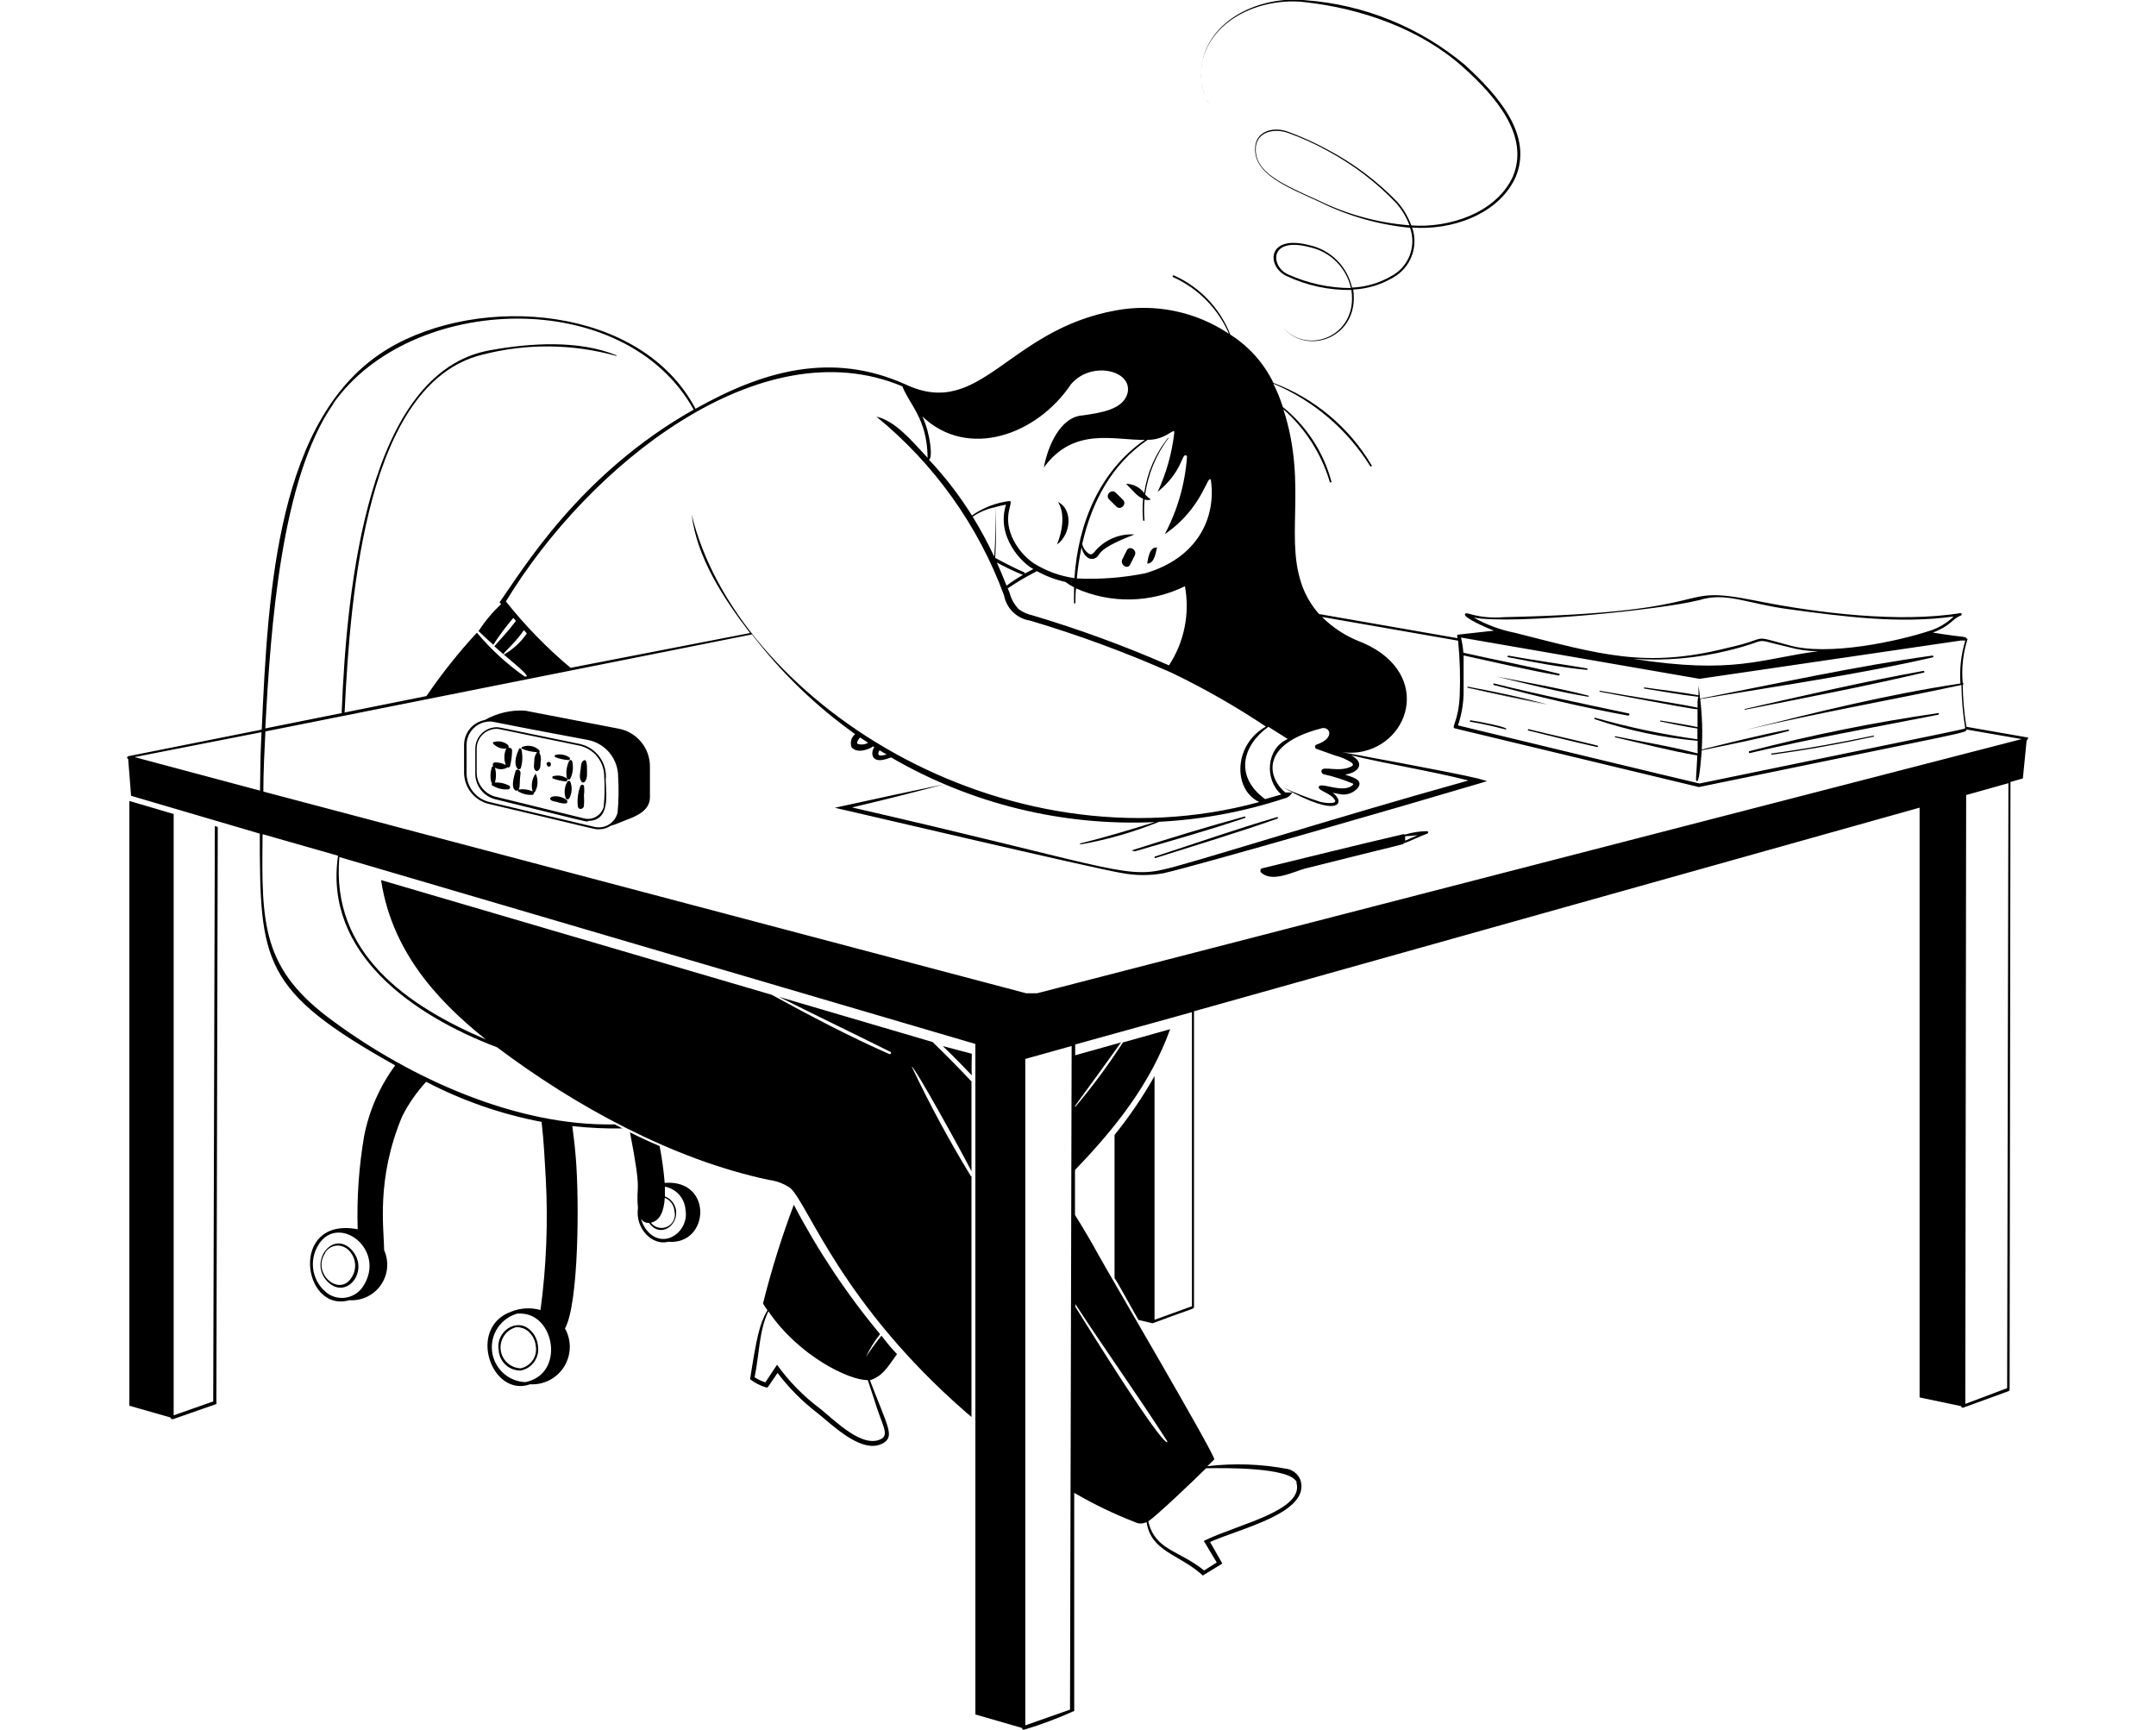 <svg width="870" height="698" viewBox="0 0 870 698" fill="none" xmlns="http://www.w3.org/2000/svg">
<g clip-path="url(#clip0_319_8162)">
<path d="M818.452 297.627L793.483 293.277C792.578 287.665 792.084 281.995 792.004 276.312C792.482 276.312 792.265 275.529 792.004 275.572C791.476 269.706 792.112 263.793 793.874 258.172C793.916 258.099 793.938 258.017 793.938 257.933C793.938 257.849 793.916 257.766 793.874 257.694C793.806 257.662 793.732 257.646 793.657 257.646C793.582 257.646 793.507 257.662 793.439 257.694C793.439 256.693 792.7 257.346 779.954 255.258C787.349 252.43 787.61 249.82 791.134 248.428C791.83 248.428 791.656 247.341 791.134 247.384C766.513 251.43 733.279 247.384 708.484 242.382C673.466 235.378 698.131 247.08 606.955 249.037C595.775 249.864 591.73 246.558 591.208 247.732C590.033 249.081 600.212 253.518 602.866 254.475L588.424 256.084C587.771 256.084 587.989 256.867 588.163 257.52L532.265 247.776C529.957 245.165 528.037 242.235 526.567 239.076C517.432 218.805 528.089 196.663 517.867 165.126C526.709 172.932 533.188 183.058 536.572 194.358C536.572 194.45 536.608 194.538 536.674 194.604C536.739 194.669 536.827 194.706 536.92 194.706C537.012 194.706 537.101 194.669 537.166 194.604C537.231 194.538 537.268 194.45 537.268 194.358C534.086 182.485 527.216 171.929 517.649 164.212C516.619 160.986 515.339 157.844 513.821 154.816C530.013 161.612 543.694 173.271 552.971 188.181C553.027 188.229 553.097 188.259 553.171 188.265C553.245 188.271 553.319 188.253 553.382 188.214C553.445 188.175 553.494 188.117 553.522 188.049C553.55 187.98 553.555 187.904 553.537 187.833C544.507 172.521 530.506 160.762 513.865 154.512C509.985 146.527 503.96 139.78 496.465 135.024C492.299 124.353 484.093 115.756 473.627 111.099C473.236 111.099 472.975 111.577 473.323 111.795C483.441 116.335 491.494 124.497 495.899 134.676C482.524 125.724 466.186 122.338 450.355 125.236C406.333 133.153 395.849 169.432 365.399 155.121C335.602 141.723 307.936 149.596 280.661 164.952C258.737 123.235 193.792 118.45 156.599 140.722C111.707 167.692 108.14 238.815 105.617 294.408L51.721 305.152C51.603 305.186 51.499 305.257 51.425 305.355C51.351 305.453 51.31 305.573 51.31 305.696C51.31 305.819 51.351 305.938 51.425 306.036C51.499 306.135 51.603 306.206 51.721 306.24L52.895 321.117L104.834 336.385C104.834 388.237 105.704 399.765 159.47 429.91C153.241 438.365 148.962 448.096 146.942 458.403C144.815 470.826 143.94 483.432 144.332 496.03C116.579 490.767 121.93 530.047 140.983 524.653C143.454 524.812 145.925 524.329 148.154 523.251C150.383 522.173 152.296 520.536 153.706 518.5C155.116 516.464 155.975 514.098 156.2 511.632C156.425 509.166 156.008 506.683 154.99 504.426C154.99 495.943 151.64 475.89 162.298 450.442C164.872 445.387 168.121 440.704 171.955 436.522C186.609 444.167 202.305 449.619 218.543 452.704C219.457 460.491 219.805 468.364 220.24 475.629C221.185 493.317 220.471 511.056 218.108 528.612C214.168 527.516 209.975 527.761 206.189 529.308C188.354 535.876 198.403 564.108 213.932 558.583C216.643 558.737 219.345 558.158 221.756 556.908C224.166 555.658 226.196 553.783 227.633 551.479C229.069 549.175 229.86 546.527 229.922 543.812C229.983 541.098 229.313 538.417 227.983 536.05C233.594 526.045 233.768 483.85 232.333 467.016C231.985 462.666 231.506 458.62 230.941 454.401C237.672 455.134 244.441 455.453 251.212 455.358L248.08 453.705C208.364 454.575 165.647 435 134.719 412.249C105.4 391.108 105.53 372.795 105.965 336.603L136.415 345.303C130.586 384.801 166.865 409.813 200.578 422.602C231.985 446.223 271.309 467.886 310.241 476.107C313.364 476.499 316.347 477.632 318.941 479.413C326.336 486.33 339.56 526.132 389.846 569.937L392.021 571.764V474.585H391.76C383.048 460.294 375.091 445.556 367.922 430.432C368.792 429.954 387.541 463.797 392.021 472.627V436.392C386.917 430.969 381.683 425.662 376.318 420.471L314.33 402.244C329.294 409.77 344.389 416.991 359.353 424.473C359.918 424.777 359.353 425.56 358.874 425.343C342.692 418.209 326.945 409.9 311.416 401.418L153.772 355.134C157.904 382.365 174.565 402.375 196.097 419.47C164.299 405.855 133.501 384.67 136.937 345.825L393.587 421.254V691.824L412.423 697.261C412.423 697.457 412.501 697.645 412.639 697.784C412.778 697.923 412.966 698.001 413.162 698.001C420.094 695.914 426.881 693.371 433.477 690.388V602.388C441.3 606.959 449.475 610.901 457.924 614.176C458.655 614.561 459.468 614.762 460.294 614.762C461.121 614.762 461.934 614.561 462.665 614.176C464.492 626.095 475.411 626.965 484.894 635.317L485.372 635.752L492.463 631.402L493.246 630.924L488.287 622.224C500.075 616.873 529.046 610.479 524.74 597.168C524.318 596.116 523.658 595.176 522.813 594.422C521.968 593.667 520.96 593.118 519.868 592.818C509.104 590.744 498.084 590.348 487.199 591.643C488.113 590.73 489.07 589.86 489.983 588.903C490.897 587.946 447.005 513.256 443.047 505.992C440.132 500.641 437 495.421 433.781 490.245V472.105C450.137 455.14 464.231 437.305 472.192 415.294L453.139 420.645C447.264 429.748 440.813 438.466 433.825 446.745V446.223C440.002 437.784 446.179 429.258 452.356 420.645L433.868 425.821V421.471L480.979 408.421V527.089L465.884 532.57V434.217C461.173 442.567 455.775 450.512 449.746 457.968V515.736C450.833 517.084 457.141 528.786 459.403 532.614L465.101 533.962C481.718 527.742 481.805 528.264 481.805 527.437V408.073L774.604 325.902V563.89L791.395 567.414C791.395 567.587 791.464 567.753 791.586 567.875C791.708 567.997 791.874 568.066 792.047 568.066L810.491 561.367C810.625 561.32 810.739 561.231 810.818 561.114C810.896 560.996 810.934 560.856 810.926 560.715L811.274 315.549L816.277 314.113L817.799 298.758C817.91 298.727 818.007 298.658 818.071 298.562C818.135 298.466 818.162 298.35 818.147 298.236C818.249 298.172 818.331 298.081 818.385 297.974C818.439 297.867 818.462 297.746 818.452 297.627ZM128.629 502.077C136.763 489.549 155.99 504.339 146.594 518.955C145.884 520.09 144.957 521.074 143.866 521.85C142.775 522.627 141.542 523.181 140.237 523.48C138.932 523.779 137.58 523.817 136.26 523.593C134.94 523.369 133.677 522.887 132.544 522.174C129.41 519.998 127.248 516.686 126.517 512.941C125.786 509.197 126.544 505.315 128.629 502.12V502.077ZM208.799 530.047H209.974C223.937 530.047 228.113 554.494 211.975 557.713C208.618 557.574 205.421 556.241 202.961 553.954C200.5 551.667 198.937 548.576 198.554 545.238C198.171 541.901 198.993 538.536 200.871 535.751C202.75 532.965 205.561 530.943 208.799 530.047ZM791.264 275.79C761.945 280.14 732.931 287.361 704.264 294.582C733.192 287.752 762.424 282.619 791.482 276.399C791.568 282.228 792.077 288.043 793.004 293.799C791.873 294.408 802.226 292.189 685.82 316.158C685.385 316.158 588.772 292.842 588.337 292.711C589.674 288.707 590.436 284.532 590.599 280.314V264.48C603.257 267.264 616.133 270.265 628.966 272.571C629.444 272.571 629.618 271.962 628.966 271.831C616.307 268.699 603.344 266.263 590.512 263.392C590.342 261.327 590.022 259.277 589.555 257.259L685.82 273.919L791.221 258.477H790.96H793.048C791.334 264.078 790.671 269.947 791.09 275.79H791.264ZM659.329 265.872C672.084 266.718 684.894 265.588 697.304 262.522C716.009 257.955 705.482 257.389 721.664 261.087C725.542 262.188 729.552 262.759 733.583 262.783C710.398 265.828 699.784 272.223 659.155 265.872H659.329ZM685.429 242.251C696.304 238.641 705.047 243.643 722.056 245.862C743.806 248.776 766.208 251.821 788.35 248.776C785.706 251.352 782.507 253.287 778.997 254.431C765.947 258.781 737.542 264.915 721.838 260.347C705.439 255.997 715.096 257.476 697.087 261.435C663.983 269.787 646.018 264.132 611.305 255.345C605.487 254.204 599.89 252.133 594.731 249.211C610.913 252.169 671.204 245.862 685.211 242.251H685.429ZM510.559 322.509C497.944 313.287 501.38 300.759 511.82 293.277L519.65 298.192C510.95 301.977 510.124 314.548 517.04 320.595C514.648 321.291 512.516 321.9 510.341 322.509H510.559ZM406.507 217.108C408.388 221.755 411.52 225.79 415.555 228.766L416.99 229.636L413.554 231.42C413.549 231.309 413.513 231.202 413.452 231.11C413.391 231.018 413.306 230.945 413.206 230.898C409.204 229.158 405.376 227.157 401.591 225.112C402.004 218.289 402.004 211.447 401.591 204.624C403.07 204.232 404.506 203.884 405.941 203.623C404.536 208.045 404.737 212.82 406.507 217.108ZM401.591 204.667C401.83 211.325 401.7 217.991 401.2 224.634C398.601 219.097 395.697 213.709 392.5 208.495C395.238 206.614 398.332 205.311 401.591 204.667ZM412.771 231.985C410.509 233.29 408.421 234.639 406.159 236.335C404.941 233.16 403.636 230.071 402.244 226.983C405.655 228.847 409.17 230.518 412.771 231.985ZM418.426 230.463C422.02 232.468 425.889 233.934 429.91 234.813C431.011 235.628 432.174 236.355 433.39 236.988V243.252C433.389 243.325 433.415 243.397 433.463 243.453C433.511 243.509 433.578 243.546 433.651 243.556C433.731 243.556 433.809 243.524 433.866 243.467C433.923 243.41 433.955 243.332 433.955 243.252C433.955 241.338 433.955 239.38 434.216 237.423C441.154 240.512 448.687 242.036 456.281 241.886C463.874 241.735 471.341 239.914 478.151 236.553C480.189 247.628 477.883 259.062 471.713 268.482C453.776 260.622 435.369 253.881 416.599 248.298C414.603 247.871 412.72 247.026 411.074 245.818C409.324 243.987 408.066 241.742 407.42 239.293C407.203 238.684 406.898 238.032 406.637 237.423C410.422 234.813 414.38 232.551 418.426 230.463ZM473.845 174.696C472.892 182.933 470.63 190.965 467.146 198.49C477.064 190.356 476.759 183.309 478.499 183.7C478.641 183.739 478.765 183.825 478.852 183.943C478.939 184.062 478.983 184.206 478.978 184.353C478.202 195.261 475.149 205.885 470.017 215.542C485.546 205.015 487.417 190.53 488.635 193.792C490.766 208.887 483.328 225.112 462.143 231.333C453.055 233.152 443.779 233.853 434.521 233.421C434.915 229.182 435.554 224.97 436.435 220.806C436.826 223.372 438.914 226.069 441.307 225.46C445.265 224.155 439.958 222.546 457.793 215.673C454.703 215.467 451.61 216.013 448.777 217.263C445.944 218.512 443.455 220.43 441.524 222.85C440.785 223.546 440.48 223.894 439.567 223.546C438.111 222.632 437.078 221.176 436.696 219.501C440.524 202.623 448.528 187.354 463.1 177.48C470.713 177.567 474.149 171.999 473.845 174.696ZM454.922 155.251C455.27 156.444 455.27 157.712 454.922 158.905C453.008 165.213 444.482 166.518 437.044 167.605C427.822 168.084 422.776 180.133 421.21 188.659C433.433 171.912 449.876 177.784 461.969 177.48C443.699 190.051 434.999 211.323 433.564 233.29C427.669 232.462 422.019 230.386 416.99 227.2C413.162 224.5 410.152 220.798 408.29 216.499C404.636 207.799 409.03 202.84 407.507 202.144C402.001 202.825 396.745 204.841 392.195 208.017C387.157 199.934 381.328 192.371 374.795 185.44C376.535 185.44 375.448 174.739 372.185 168.04C390.412 185.44 418.295 175.74 432.215 154.99C439.349 146.682 452.834 148.596 454.922 155.251ZM364.138 155.904C366.965 163.299 374.186 168.954 374.317 184.744C368.096 178.045 361.267 169.78 353.654 168.127C376.959 187.134 394.744 212.038 405.158 240.25C405.636 242.831 406.907 245.199 408.794 247.023C410.681 248.848 413.09 250.038 415.685 250.429C435.125 256.205 454.173 263.223 472.714 271.44C485.914 277.78 498.648 285.048 510.82 293.19C497.77 300.411 497.378 318.594 508.166 323.64C403.766 352.089 296.974 281.619 279.095 207.582C281.183 224.982 291.884 241.338 302.672 255.432L230.245 269.482C220.658 261.459 211.913 252.481 204.145 242.686C237.292 188.05 306.718 131.761 364.138 155.904ZM347.086 297.583L350.305 299.715C349.653 300.096 348.925 300.328 348.173 300.396C347.422 300.464 346.664 300.365 345.955 300.106C345.607 299.323 346.52 298.192 347.086 297.583ZM354.916 302.76C355.873 303.369 356.83 303.891 357.787 304.456C357.134 304.543 353.002 306.022 354.916 302.76ZM211.366 254.214L212.584 255.606C210.222 259.063 207.115 261.946 203.492 264.045C201.796 264.654 205.58 261.565 209.017 257.433C209.885 256.403 210.698 255.329 211.453 254.214H211.366ZM134.458 162.864C165.647 118.45 251.908 115.014 279.922 165.3C233.594 191.4 210.713 230.289 201.622 242.991C201.622 243.252 202.013 243.513 202.231 243.73C198.769 247 195.703 250.665 193.096 254.649C195.053 256.563 197.054 258.346 199.055 260.173C201.501 256.381 204.204 252.762 207.146 249.342L208.19 250.56C204.449 255.475 202.448 257.302 199.49 260.782C204.536 265.437 213.106 271.875 212.54 272.962H211.67C204.517 267.94 198.053 262.003 192.443 255.301C185.035 263.313 178.23 271.862 172.085 280.879L107.053 293.929C109.184 253.3 113.404 193.096 134.545 162.907L134.458 162.864ZM105.53 295.452C105.095 305.37 105.139 303.673 104.921 319.029L54.287 305.5L105.53 295.452ZM523.13 598.212C526.436 609.391 500.032 615.003 486.764 621.31L485.764 621.789L490.984 630.489L485.894 633.708C475.454 625.356 466.102 625.573 463.361 613.872C466.711 611.697 481.936 597.168 486.677 592.47C493.463 592.339 521.042 591.948 523.304 598.212H523.13ZM470.93 581.377C471.365 581.986 472.496 589.425 433.955 527.35V526.263C446.005 544.75 458.968 562.803 470.887 581.377H470.93ZM431.78 689.866L413.728 696.217V427.3L432.433 422.08L431.78 689.866ZM809.926 560.149L793.048 566.5L793.396 320.812L810.448 316.027L809.926 560.149ZM589.033 280.531C588.641 290.71 585.596 293.32 586.945 293.886L685.559 317.593C797.224 294.538 793.309 295.843 793.526 294.364L815.798 298.236L418.469 400.809H414.119L106.27 319.42C106.27 311.329 106.705 303.238 107.096 295.147L303.455 255.997C315.233 271.424 329.267 284.988 345.085 296.235C344.307 296.848 343.748 297.695 343.49 298.651C343.231 299.607 343.287 300.62 343.649 301.542C345.563 303.891 349.696 302.89 352.349 301.194L352.784 301.498C352.146 302.409 351.882 303.53 352.045 304.63C353.002 308.589 358.831 305.805 359.57 305.631C391.808 324.375 428.763 333.437 466.015 331.731C456.01 334.819 446.048 337.864 435.565 340.431L436.261 340.692C447.049 338.776 457.605 335.728 467.755 331.6C484.918 330.729 501.888 327.569 518.215 322.204C518.901 322.069 519.547 321.779 520.105 321.357C520.663 320.935 521.117 320.392 521.434 319.768C520.608 319.822 519.78 319.822 518.954 319.768H518.606C510.994 313.2 509.123 300.193 532.831 294.016C536.441 292.581 539.225 297.757 531.265 300.454C531.08 300.513 530.919 300.629 530.805 300.786C530.691 300.942 530.63 301.131 530.63 301.324C530.63 301.518 530.691 301.706 530.805 301.863C530.919 302.019 531.08 302.135 531.265 302.194L538.703 304.848C541.097 305.438 543.376 306.423 545.446 307.762C546.142 308.676 546.185 308.545 545.446 309.198C540.356 311.895 533.962 308.85 533.266 310.894C533.183 311.205 533.223 311.537 533.376 311.82C533.53 312.103 533.786 312.316 534.092 312.417C538.191 313.315 542.196 314.597 546.055 316.245V316.593C542.053 320.682 532.483 315.027 532.135 317.637C532.135 319.246 537.224 320.073 538.66 322.857C539.66 324.423 535.441 324.205 532.874 323.596C527.801 321.993 522.832 320.075 517.997 317.854C541.226 330.904 542.836 323.379 537.746 319.899L540.226 320.377C541.644 320.741 543.136 320.688 544.525 320.225C545.914 319.762 547.14 318.909 548.056 317.767C550.361 314.331 544.75 313.417 542.792 312.547C549.143 311.59 550.492 307.371 545.141 304.761C560.888 308.545 576.896 310.981 592.556 314.94C535.397 330.861 478.847 349 469.19 350.914C453.574 354.612 443.612 348.696 343.823 325.815C356.177 322.915 368.517 319.812 380.842 316.506C368.053 319.159 351.305 322.77 336.863 325.945C337.298 325.945 441.785 350.566 453.008 352.35C458.487 353.35 464.102 353.35 469.582 352.35C484.459 348.913 568.936 324.51 596.732 316.201L600.082 315.201L596.471 314.157C585.596 311.503 542.183 303.63 541.661 303.543C543.828 303.804 546.019 303.804 548.186 303.543C569.936 300.367 578.332 270.004 547.708 258.477C542.39 256.261 537.557 253.024 533.483 248.95L588.38 258.52C589.111 265.833 589.329 273.188 589.033 280.531Z" fill="black"/>
<path d="M361.963 546.403C359.788 544.185 357.613 541.488 355.699 538.965C353.432 541.742 351.326 544.647 349.391 547.665C350.917 544.338 352.846 541.212 355.133 538.356C341.728 522.229 330.063 504.732 320.333 486.156C315.414 499.184 311.26 512.489 307.892 526.002C308.458 526.959 309.067 527.829 309.676 528.699C306.37 534.441 305.326 539.791 302.672 556.539C304.593 558.033 306.777 559.154 309.11 559.845H309.763L313.765 554.016C318.422 560.166 323.896 565.654 330.034 570.328C336.254 575.287 348.434 587.511 356.83 582.073C360.832 579.202 358.222 575.679 351.044 556.974C356.047 555.277 357.787 552.276 361.963 546.403ZM352.784 564.804C355.742 574.722 358.831 578.55 355.829 580.507C348.304 584.857 337.037 573.33 331.208 568.632C324.434 563.602 318.477 557.557 313.547 550.71L308.849 557.8C307.312 557.323 305.848 556.635 304.499 555.756C306.457 546.316 306.283 536.833 310.067 529.134C322.291 547.143 342.692 557.061 350.174 556.887L352.784 564.804ZM268.22 477.325C267.809 472.333 267.126 467.366 266.176 462.448C262.217 460.795 258.259 458.968 254.213 456.924C259.346 483.459 256.475 477.325 257.432 487.374C256.214 495.856 263.305 502.773 269.656 501.076C286.403 502.468 287.839 475.716 268.22 477.325ZM268.22 483.328C269.31 483.748 270.258 484.471 270.952 485.411C271.645 486.351 272.056 487.47 272.135 488.635C272.48 489.845 272.392 491.137 271.885 492.288C271.378 493.439 270.485 494.377 269.36 494.939C268.235 495.502 266.949 495.653 265.724 495.368C264.5 495.083 263.413 494.378 262.652 493.377C266.48 492.55 267.916 488.505 268.264 483.328H268.22ZM258.607 491.637C258.915 492.234 259.393 492.727 259.982 493.053C260.571 493.378 261.243 493.521 261.913 493.464C266.611 500.076 274.267 494.029 272.657 487.678C272.379 486.57 271.838 485.546 271.081 484.69C270.324 483.835 269.373 483.174 268.307 482.763V478.848C270.536 479.259 272.563 480.403 274.068 482.097C275.573 483.791 276.469 485.939 276.616 488.2C278.138 496.509 268.742 503.947 261.956 497.509C260.322 495.903 259.176 493.867 258.65 491.637H258.607ZM86.042 565.5L70.078 571.111V328.468L52.199 323.205V567.24L68.816 571.981C68.816 572.154 68.885 572.32 69.007 572.443C69.13 572.565 69.296 572.634 69.469 572.634H69.904L87.304 566.544C87.347 566.448 87.369 566.344 87.369 566.239C87.369 566.134 87.347 566.03 87.304 565.935L87.869 333.688L86.695 333.34L86.042 565.5ZM462.926 227.418C466.145 227.418 466.406 222.154 466.928 220.936C463.666 220.501 463.231 225.939 462.926 227.418ZM450.224 198.795C448.484 197.098 445.874 199.752 447.527 201.492L450.485 204.406C452.225 206.103 454.835 203.449 453.182 201.709L450.224 198.795ZM454.661 222.154C454.096 223.372 453.443 224.503 452.878 225.721C451.834 227.94 455.14 230.071 456.14 227.635C456.706 226.417 457.358 225.286 457.924 224.068C458.968 221.85 455.662 219.936 454.661 222.154ZM426.517 219.718C432.172 215.716 433.085 205.581 426.952 202.579C429.997 207.538 428.561 214.759 426.517 219.718ZM485.068 25.23C488.983 6.916 510.08 -1.131 526.567 0.87C549.317 3.393 573.068 11.658 590.251 26.97C603.518 38.845 617.308 54.723 610.522 71.166C603.649 86.173 584.422 92.089 569.501 90.958C568.224 87.495 566.322 84.296 563.89 81.519C555.721 73.067 546.266 65.961 535.876 60.465C530.729 57.647 525.378 55.218 519.868 53.2C513.473 50.764 506.47 53.2 506.47 59.943C506.165 70.209 518.911 75.298 532.222 81.345C543.724 87.088 556.183 90.671 568.979 91.915C570.281 95.541 570.227 99.516 568.828 103.105C567.429 106.695 564.779 109.658 561.367 111.447C556.556 114.243 551.136 115.825 545.576 116.058C544.642 111.873 542.533 108.041 539.497 105.013C536.461 101.985 532.625 99.886 528.437 98.962C511.037 94.351 511.037 107.662 519.215 111.403C527.375 115.233 536.302 117.153 545.315 117.015C548.186 135.981 526.915 143.724 517.258 131.587C527.002 144.115 548.882 136.329 546.055 116.841C551.697 116.554 557.188 114.913 562.063 112.056C565.535 110.141 568.22 107.062 569.644 103.362C571.069 99.661 571.141 95.577 569.849 91.828C585.335 93.003 604.432 86.869 611.522 71.644C618.743 54.592 604.736 38.671 591.121 26.187C572.93 10.948 550.407 1.817 526.741 0.087C510.298 -1.697 488.939 6.438 485.111 25.012C483.808 30.814 484.806 36.896 487.895 41.977C484.852 36.959 483.84 30.968 485.068 25.23ZM532.309 80.997C517.606 74.385 506.513 69.643 506.731 60.117C506.731 53.635 513.473 51.417 519.781 53.635C525.276 55.604 530.601 58.019 535.702 60.856C545.997 66.376 555.351 73.498 563.411 81.954C565.716 84.597 567.528 87.632 568.762 90.915C556.094 89.937 543.726 86.572 532.309 80.997ZM545.098 116.232C536.38 116.215 527.766 114.347 519.824 110.751C512.734 107.706 511.733 95.308 528.524 99.745C532.553 100.62 536.25 102.623 539.184 105.518C542.118 108.414 544.169 112.084 545.098 116.101V116.232ZM194.488 143.158C212.307 138.509 231.041 138.674 248.776 143.637V143.376C233.333 137.112 213.976 138.417 197.75 141.331C148.378 150.031 139.895 237.031 137.894 287.187C137.869 287.277 137.866 287.372 137.884 287.464C137.901 287.556 137.94 287.643 137.997 287.717C138.054 287.792 138.127 287.852 138.211 287.894C138.295 287.935 138.388 287.957 138.481 287.957C138.575 287.957 138.668 287.935 138.752 287.894C138.836 287.852 138.909 287.792 138.966 287.717C139.023 287.643 139.061 287.556 139.079 287.464C139.097 287.372 139.094 287.277 139.069 287.187C141.374 239.38 147.899 154.686 194.488 143.158ZM217.064 543.01C216.834 540.637 215.752 538.427 214.019 536.79C208.538 531.439 199.925 537.312 201.23 544.75C201.334 546.894 202.226 548.924 203.736 550.449C205.245 551.975 207.266 552.889 209.408 553.015H210.191C212.415 552.572 214.377 551.278 215.661 549.409C216.945 547.541 217.448 545.245 217.064 543.01ZM210.104 552.145C208.089 552.071 206.167 551.277 204.686 549.907C203.205 548.538 202.264 546.684 202.032 544.68C201.801 542.677 202.295 540.656 203.424 538.985C204.554 537.315 206.245 536.103 208.19 535.572C209.142 535.506 210.098 535.639 210.996 535.961C211.894 536.283 212.716 536.787 213.41 537.442C214.98 538.919 215.968 540.91 216.194 543.054C216.567 545.064 216.139 547.141 215.001 548.84C213.863 550.539 212.105 551.725 210.104 552.145ZM141.418 503.86C133.718 496.639 124.453 509.689 132.326 517.302C140.2 524.914 149.726 511.951 141.418 503.86ZM131.239 505.426C131.77 504.574 132.506 503.869 133.38 503.375C134.254 502.881 135.237 502.614 136.241 502.599C137.862 502.632 139.413 503.268 140.591 504.382C142.08 505.792 143.023 507.682 143.254 509.72C143.485 511.757 142.988 513.811 141.853 515.518C136.937 523.479 125.671 513.865 131.239 505.6V505.426ZM249.559 294.016L211.844 286.752C206.184 286.425 200.55 287.739 195.619 290.536C193.273 290.973 191.153 292.217 189.628 294.052C188.102 295.887 187.267 298.198 187.267 300.585V311.895C187.308 314.81 188.324 317.628 190.153 319.899C191.982 322.169 194.519 323.762 197.359 324.423C241.468 334.776 239.728 334.689 241.642 334.645C243.377 334.649 245.074 334.134 246.514 333.166C247.514 332.862 247.123 333.166 252.604 330.904C257.258 329.208 262.261 326.902 262.261 321.682V309.285C262.269 305.654 261.001 302.137 258.68 299.346C256.358 296.555 253.13 294.669 249.559 294.016ZM239.815 333.645L197.533 323.64C194.883 323.027 192.522 321.529 190.838 319.394C189.153 317.259 188.247 314.614 188.267 311.895V300.585C188.279 298.077 189.283 295.676 191.06 293.907C192.837 292.138 195.243 291.145 197.75 291.145C199.273 291.145 197.228 291.145 237.205 298.584C240.641 299.249 243.739 301.089 245.969 303.787C248.199 306.484 249.422 309.873 249.428 313.374C249.728 318.215 249.656 323.072 249.211 327.903C248.726 329.91 247.464 331.643 245.702 332.72C243.94 333.796 241.822 334.129 239.815 333.645Z" fill="black"/>
<path d="M233.68 300.15C200.664 293.407 201.925 293.494 200.49 293.451C198.183 293.451 195.97 294.367 194.338 295.999C192.707 297.63 191.79 299.843 191.79 302.151V311.721C191.692 314.163 192.432 316.564 193.888 318.527C195.344 320.49 197.428 321.895 199.794 322.509C237.073 331.6 235.725 331.513 237.247 331.47V331.252C247.687 331.252 243.816 317.028 244.512 313.374C244.521 310.255 243.445 307.231 241.469 304.818C239.493 302.406 236.74 300.755 233.68 300.15ZM243.598 325.597C243.14 327.274 242.036 328.701 240.528 329.566C239.019 330.43 237.229 330.661 235.551 330.208L200.055 321.508C197.836 320.959 195.869 319.676 194.471 317.868C193.073 316.06 192.328 313.832 192.355 311.547V301.977C192.4 299.888 193.256 297.898 194.742 296.429C196.228 294.959 198.226 294.125 200.316 294.103C201.577 294.103 200.577 294.103 233.68 300.846C236.562 301.448 239.146 303.03 240.993 305.321C242.841 307.613 243.838 310.474 243.816 313.417C244.081 317.476 244.008 321.55 243.598 325.597Z" fill="black"/>
<path d="M205.493 301.759H205.188C205.253 301.631 205.287 301.489 205.287 301.346C205.287 301.202 205.253 301.061 205.188 300.932C205.132 300.807 205.059 300.69 204.971 300.585C204.155 299.907 203.177 299.45 202.134 299.26C201.09 299.07 200.014 299.151 199.011 299.497C198.973 299.534 198.943 299.577 198.922 299.626C198.901 299.675 198.891 299.727 198.891 299.78C198.891 299.833 198.901 299.885 198.922 299.933C198.943 299.982 198.973 300.026 199.011 300.062C199.685 300.814 200.534 301.386 201.483 301.727C202.432 302.069 203.451 302.17 204.449 302.02C204.449 302.02 204.144 302.281 204.101 302.455C203.334 304.458 203.334 306.673 204.101 308.676C202.755 307.984 201.264 307.626 199.751 307.631C199.625 307.637 199.502 307.667 199.388 307.721C199.274 307.774 199.171 307.849 199.087 307.942C199.002 308.035 198.936 308.144 198.893 308.262C198.851 308.381 198.832 308.506 198.837 308.632C198.831 308.747 198.851 308.862 198.896 308.967C198.941 309.073 199.011 309.167 199.098 309.241C199.051 309.218 198.999 309.206 198.946 309.206C198.893 309.206 198.841 309.218 198.794 309.241C198.724 309.267 198.661 309.308 198.609 309.36C198.556 309.413 198.516 309.476 198.489 309.546C197.84 311.482 197.75 313.563 198.228 315.548C198.254 315.636 198.298 315.716 198.358 315.784C198.418 315.851 198.493 315.905 198.576 315.94C198.488 316.042 198.43 316.166 198.407 316.299C198.385 316.432 198.399 316.568 198.448 316.693C198.497 316.819 198.58 316.928 198.687 317.01C198.794 317.092 198.921 317.143 199.055 317.158C200.921 318.246 203.082 318.718 205.232 318.506C205.438 318.446 205.611 318.307 205.717 318.121C205.823 317.934 205.851 317.714 205.797 317.506C205.742 317.367 205.669 317.235 205.58 317.114C203.724 316.082 201.608 315.614 199.49 315.766C199.561 315.789 199.637 315.789 199.707 315.766C200.273 313.805 200.273 311.724 199.707 309.763C200.43 310.165 201.24 310.383 202.067 310.398C202.894 310.413 203.712 310.225 204.449 309.85L204.71 309.589C204.827 309.662 204.963 309.701 205.101 309.701C205.24 309.701 205.375 309.662 205.493 309.589L205.754 309.328C206.284 307.354 206.576 305.324 206.624 303.281C206.693 303.002 206.672 302.708 206.562 302.442C206.453 302.176 206.261 301.952 206.015 301.803L205.493 301.759ZM209.843 310.285C209.965 310.207 210.069 310.103 210.147 309.98C210.886 307.537 210.976 304.944 210.408 302.455C210.408 302.02 209.712 301.672 209.451 302.194C208.451 304.325 207.189 307.849 208.668 309.98C208.722 310.081 208.796 310.169 208.886 310.239C208.976 310.31 209.079 310.361 209.189 310.389C209.299 310.418 209.414 310.424 209.527 310.406C209.639 310.388 209.747 310.347 209.843 310.285ZM217.499 303.716C217.847 303.716 217.847 302.933 217.499 302.629C216.58 301.79 215.44 301.233 214.213 301.025C212.987 300.817 211.726 300.966 210.582 301.454C210.5 301.543 210.454 301.66 210.454 301.781C210.454 301.902 210.5 302.018 210.582 302.107C212.518 302.962 214.601 303.435 216.716 303.499C215.941 304.573 215.544 305.873 215.585 307.196C215.585 308.545 215.019 310.067 216.194 311.024C216.316 311.107 216.46 311.151 216.607 311.151C216.754 311.151 216.898 311.107 217.02 311.024C218.238 310.154 218.064 308.893 218.151 307.457C218.456 306.05 218.19 304.58 217.412 303.369L217.499 303.716Z" fill="black"/>
<path d="M216.107 312.199C215.386 313.223 214.907 314.396 214.703 315.632C214.5 316.867 214.578 318.132 214.933 319.333C213.238 318.591 211.374 318.32 209.539 318.55C209.49 318.53 209.439 318.519 209.386 318.519C209.334 318.519 209.282 318.53 209.234 318.55C209.713 317.985 209.669 317.419 209.713 316.549C209.744 314.992 209.86 313.439 210.061 311.895C210.061 310.546 208.321 309.894 207.973 311.329C207.451 313.2 206.015 317.724 207.973 318.942C208.079 319.023 208.209 319.067 208.342 319.067C208.476 319.067 208.606 319.023 208.712 318.942C208.81 318.866 208.897 318.778 208.973 318.681C208.93 318.753 208.904 318.834 208.899 318.918C208.893 319.002 208.908 319.086 208.943 319.163C208.977 319.24 209.029 319.307 209.095 319.36C209.161 319.412 209.238 319.448 209.321 319.464C211.039 320.438 213.008 320.877 214.976 320.725C215.153 320.648 215.294 320.505 215.367 320.326C215.44 320.148 215.44 319.947 215.368 319.768H215.759C216.427 318.639 216.814 317.367 216.89 316.058C216.966 314.749 216.727 313.441 216.194 312.243C216.167 312.224 216.138 312.209 216.107 312.199ZM220.979 307.588C220.283 307.893 220.588 308.85 220.979 309.067V309.285H221.24C222.676 309.85 222.719 306.805 220.979 307.588ZM223.981 305.5C225.734 306.187 227.583 306.598 229.462 306.718C229.536 306.713 229.608 306.692 229.675 306.659C229.742 306.625 229.801 306.579 229.849 306.522C229.898 306.466 229.935 306.4 229.958 306.329C229.981 306.258 229.99 306.183 229.984 306.109V305.805C229.157 305.178 228.199 304.748 227.182 304.544C226.165 304.341 225.115 304.37 224.111 304.63C224.053 304.658 224.002 304.697 223.959 304.745C223.917 304.793 223.884 304.849 223.864 304.91C223.844 304.971 223.836 305.035 223.841 305.099C223.846 305.163 223.864 305.226 223.894 305.283L223.981 305.5ZM229.94 306.762L229.679 307.023C228.601 309.205 228.279 311.684 228.766 314.07C228.852 314.261 229.008 314.413 229.202 314.494C229.395 314.574 229.613 314.578 229.81 314.505C229.982 314.404 230.119 314.252 230.201 314.07C231.21 311.925 231.455 309.5 230.897 307.197C230.876 307.096 230.832 307.003 230.768 306.923C230.704 306.843 230.622 306.779 230.529 306.737C230.435 306.695 230.334 306.675 230.231 306.679C230.129 306.683 230.029 306.712 229.94 306.762ZM228.983 315.375C228.381 316.379 228.006 317.504 227.886 318.669C227.766 319.834 227.903 321.011 228.287 322.117C228.337 322.216 228.406 322.304 228.492 322.374C228.578 322.444 228.677 322.495 228.784 322.524C228.891 322.552 229.003 322.558 229.112 322.541C229.221 322.523 229.326 322.482 229.418 322.422C229.549 322.355 229.656 322.248 229.723 322.117C230.278 321.091 230.601 319.955 230.669 318.789C230.736 317.624 230.547 316.458 230.114 315.375C230.05 315.285 229.965 315.212 229.866 315.161C229.768 315.111 229.659 315.084 229.549 315.084C229.438 315.084 229.329 315.111 229.231 315.161C229.132 315.212 229.048 315.285 228.983 315.375ZM222.11 321.943C222.025 322.039 221.977 322.163 221.977 322.291C221.977 322.42 222.025 322.543 222.11 322.639C222.763 323.379 223.937 323.422 224.851 323.64C225.934 324.045 227.087 324.237 228.244 324.205C228.428 324.205 228.605 324.132 228.736 324.001C228.866 323.871 228.94 323.694 228.94 323.509C228.955 323.394 228.955 323.277 228.94 323.161C227.852 321.639 223.459 320.508 222.11 321.943Z" fill="black"/>
<path d="M223.242 314.2C224.889 314.772 226.597 315.151 228.331 315.331C228.417 315.325 228.501 315.303 228.578 315.265C228.655 315.227 228.724 315.174 228.78 315.109C228.837 315.045 228.88 314.97 228.907 314.888C228.935 314.807 228.946 314.721 228.94 314.635C228.973 314.507 228.973 314.372 228.94 314.243C228.157 313.664 227.256 313.266 226.3 313.078C225.345 312.89 224.359 312.916 223.416 313.156C222.72 313.069 222.763 314.2 223.242 314.2ZM235.77 306.761C234.378 307.327 234.508 308.893 234.334 310.241C234.16 311.59 233.464 314.113 234.769 315.548C234.915 315.689 235.11 315.768 235.313 315.768C235.516 315.768 235.711 315.689 235.857 315.548C237.336 314.156 236.77 311.198 236.857 309.458C236.814 309.11 236.814 306.326 235.77 306.761ZM234.595 316.723C234.458 316.816 234.34 316.934 234.247 317.071C233.234 319.67 232.861 322.475 233.16 325.249C233.157 325.462 233.212 325.671 233.319 325.855C233.427 326.039 233.582 326.19 233.769 326.293C233.914 326.377 234.079 326.421 234.247 326.421C234.415 326.421 234.58 326.377 234.726 326.293C234.983 326.219 235.21 326.066 235.374 325.855C235.538 325.644 235.631 325.386 235.639 325.118C235.726 323.67 235.726 322.217 235.639 320.768C235.815 319.542 235.815 318.297 235.639 317.071C235.546 316.887 235.384 316.748 235.188 316.683C234.993 316.617 234.78 316.632 234.595 316.723ZM380.451 422.123C385.453 426.908 387.715 429.344 392.152 433.912C391.935 430.562 392.152 428.779 392.152 425.212L380.451 422.123ZM684.994 285.62C684.037 285.011 656.284 280.705 645.627 278.747C645.366 278.747 645.279 279.095 645.627 279.139C675.642 284.75 684.777 286.447 684.994 286.142V293.407C680.079 292.319 675.033 291.623 670.073 290.753C669.812 290.753 669.725 291.101 670.073 291.145C674.989 292.102 679.948 293.233 684.951 293.972V298.322C670.991 296.379 657.184 293.472 643.626 289.622C643.545 289.622 643.467 289.655 643.41 289.712C643.353 289.769 643.321 289.846 643.321 289.927C643.321 290.008 643.353 290.085 643.41 290.142C643.467 290.199 643.545 290.231 643.626 290.231C657.038 294.755 670.939 297.675 685.038 298.931V304.021C674.163 301.15 662.896 299.366 651.847 297.104C651.586 297.104 651.456 297.452 651.847 297.539C662.853 300.019 673.858 302.977 684.907 304.847C684.472 314.852 683.993 315.157 684.907 315.157C685.82 315.157 686.647 303.455 686.691 302.759C698.392 300.367 710.181 298.018 721.752 294.973C722.143 294.973 721.752 294.277 721.752 294.364C710.007 296.626 698.305 299.584 686.691 302.455C687.096 295.664 686.893 288.851 686.082 282.097C717.315 276.79 748.983 272.353 779.867 265.262C780.346 265.262 780.129 264.479 779.867 264.523C748.461 268.873 717.184 275.833 686.038 281.923C685.777 279.791 685.647 278.138 685.385 276.659C685.385 276.398 685.385 276.659 685.385 276.659V280.574C678.165 279.226 670.813 278.443 663.635 277.399C663.331 277.399 663.201 277.79 663.635 277.877C670.9 279.008 678.208 280.357 685.385 281.183C684.907 281.792 684.994 284.62 684.994 285.62Z" fill="black"/>
<path d="M776.257 270.7C752.071 275.05 728.015 280.662 704.003 286.099V286.404C728.102 281.662 752.332 277.008 776.257 271.396C776.692 271.57 776.518 270.7 776.257 270.7ZM706.048 303.891C731.278 297.931 756.725 293.407 782.129 288.405C782.521 288.405 782.434 287.665 782.129 287.752C756.46 291.453 731.017 296.58 705.917 303.108C705.526 303.108 705.743 304.021 706.048 303.891ZM714.791 304.543C728.711 302.673 742.501 300.193 756.16 297.235V296.8C742.414 299.671 728.668 302.194 714.791 304.065V304.543ZM714.791 304.543H714.748H714.791ZM616.829 294.234C616.481 294.234 616.307 294.712 616.829 294.799C626.051 297.061 635.273 299.41 644.539 301.455C644.62 301.455 644.697 301.423 644.754 301.366C644.811 301.308 644.843 301.231 644.843 301.15C644.843 301.069 644.811 300.992 644.754 300.935C644.697 300.878 644.62 300.846 644.539 300.846C635.36 298.54 626.095 296.539 616.829 294.234ZM593.47 290.667C593.078 290.667 592.904 291.232 593.47 291.276C598.255 292.015 602.953 293.19 607.651 294.364C609.652 293.494 595.688 290.971 593.47 290.667ZM602.692 276.399C620.657 281.097 638.71 285.49 656.98 288.753C657.545 288.753 657.763 288.013 657.197 287.883C639.014 284.011 620.875 280.27 602.866 275.79C602.785 275.79 602.708 275.822 602.651 275.879C602.593 275.936 602.561 276.013 602.561 276.094C602.561 276.175 602.593 276.252 602.651 276.309C602.708 276.367 602.785 276.399 602.866 276.399H602.692ZM640.798 281.14C641.102 281.14 641.276 280.749 640.798 280.662C628.574 277.53 616.09 275.398 603.736 272.962C616.09 275.964 628.357 279.052 640.798 281.14ZM640.276 269.7C629.749 267.873 619.178 266.481 608.695 264.567C608.26 264.567 608.086 265.132 608.695 265.219C619.178 267.264 629.705 269.308 640.363 270.309C640.444 270.297 640.516 270.254 640.565 270.189C640.614 270.123 640.635 270.041 640.624 269.961C640.612 269.88 640.569 269.807 640.504 269.758C640.439 269.709 640.357 269.688 640.276 269.7ZM592.339 277.095C592.078 277.095 591.947 277.486 592.339 277.53L624.398 284.272C613.828 281.314 603.127 279.096 592.339 277.095Z" fill="black"/>
<path d="M592.339 277.53L624.398 284.62C613.741 282.141 603.083 279.618 592.339 277.53ZM466.145 346.26C482.588 341.04 499.162 336.081 515.431 330.339C515.822 330.339 515.692 329.556 515.431 329.686C498.857 334.558 482.545 340.257 466.145 345.607C465.71 345.607 465.928 346.39 466.145 346.26ZM502.598 329.773C502.598 329.692 502.566 329.615 502.509 329.558C502.452 329.501 502.375 329.469 502.294 329.469C487.243 333.558 471.409 338.43 456.575 343.171L457.967 343.519C472.888 339.169 487.547 335.08 502.294 330.078C502.375 330.078 502.452 330.045 502.509 329.988C502.566 329.931 502.598 329.854 502.598 329.773ZM575.722 335.385C572.774 335.44 569.848 335.894 567.022 336.733H566.717C566.582 336.643 566.423 336.595 566.261 336.595C566.098 336.595 565.939 336.643 565.804 336.733C546.925 341.083 528.22 345.825 509.254 350.392C509.142 350.422 509.037 350.474 508.945 350.546C508.853 350.617 508.777 350.706 508.72 350.807C508.663 350.909 508.627 351.02 508.614 351.136C508.602 351.251 508.612 351.368 508.645 351.48C508.624 351.595 508.624 351.712 508.645 351.828C512.995 356.439 521.695 351.827 526.61 350.479C568.327 339.995 566.152 340.866 566.456 340.3C569.588 339.213 572.59 337.603 575.678 336.472C576.505 336.385 576.505 335.385 575.722 335.385ZM567.022 339.299V337.429C568.726 337.392 570.426 337.247 572.111 336.994C570.371 337.734 568.588 338.473 566.891 339.299H567.022ZM461.708 198.969C460.862 197.823 459.762 196.889 458.494 196.24C457.226 195.591 455.825 195.244 454.4 195.228C457.706 198.534 458.75 200.143 461.273 201.274C461.004 204.168 461.004 207.08 461.273 209.974C461.296 210.031 461.335 210.079 461.385 210.113C461.436 210.147 461.495 210.166 461.556 210.166C461.617 210.166 461.676 210.147 461.727 210.113C461.777 210.079 461.816 210.031 461.839 209.974C461.6 207.181 461.6 204.372 461.839 201.579C462.675 201.837 463.569 201.837 464.405 201.579C463.587 200.971 462.816 200.303 462.1 199.578C463.269 191.27 466.532 183.396 471.583 176.697H471.322C466.191 183.132 462.872 190.821 461.708 198.969Z" fill="black"/>
</g>
<defs>
<clipPath id="clip0_319_8162">
<rect width="870" height="698" fill="white"/>
</clipPath>
</defs>
</svg>
